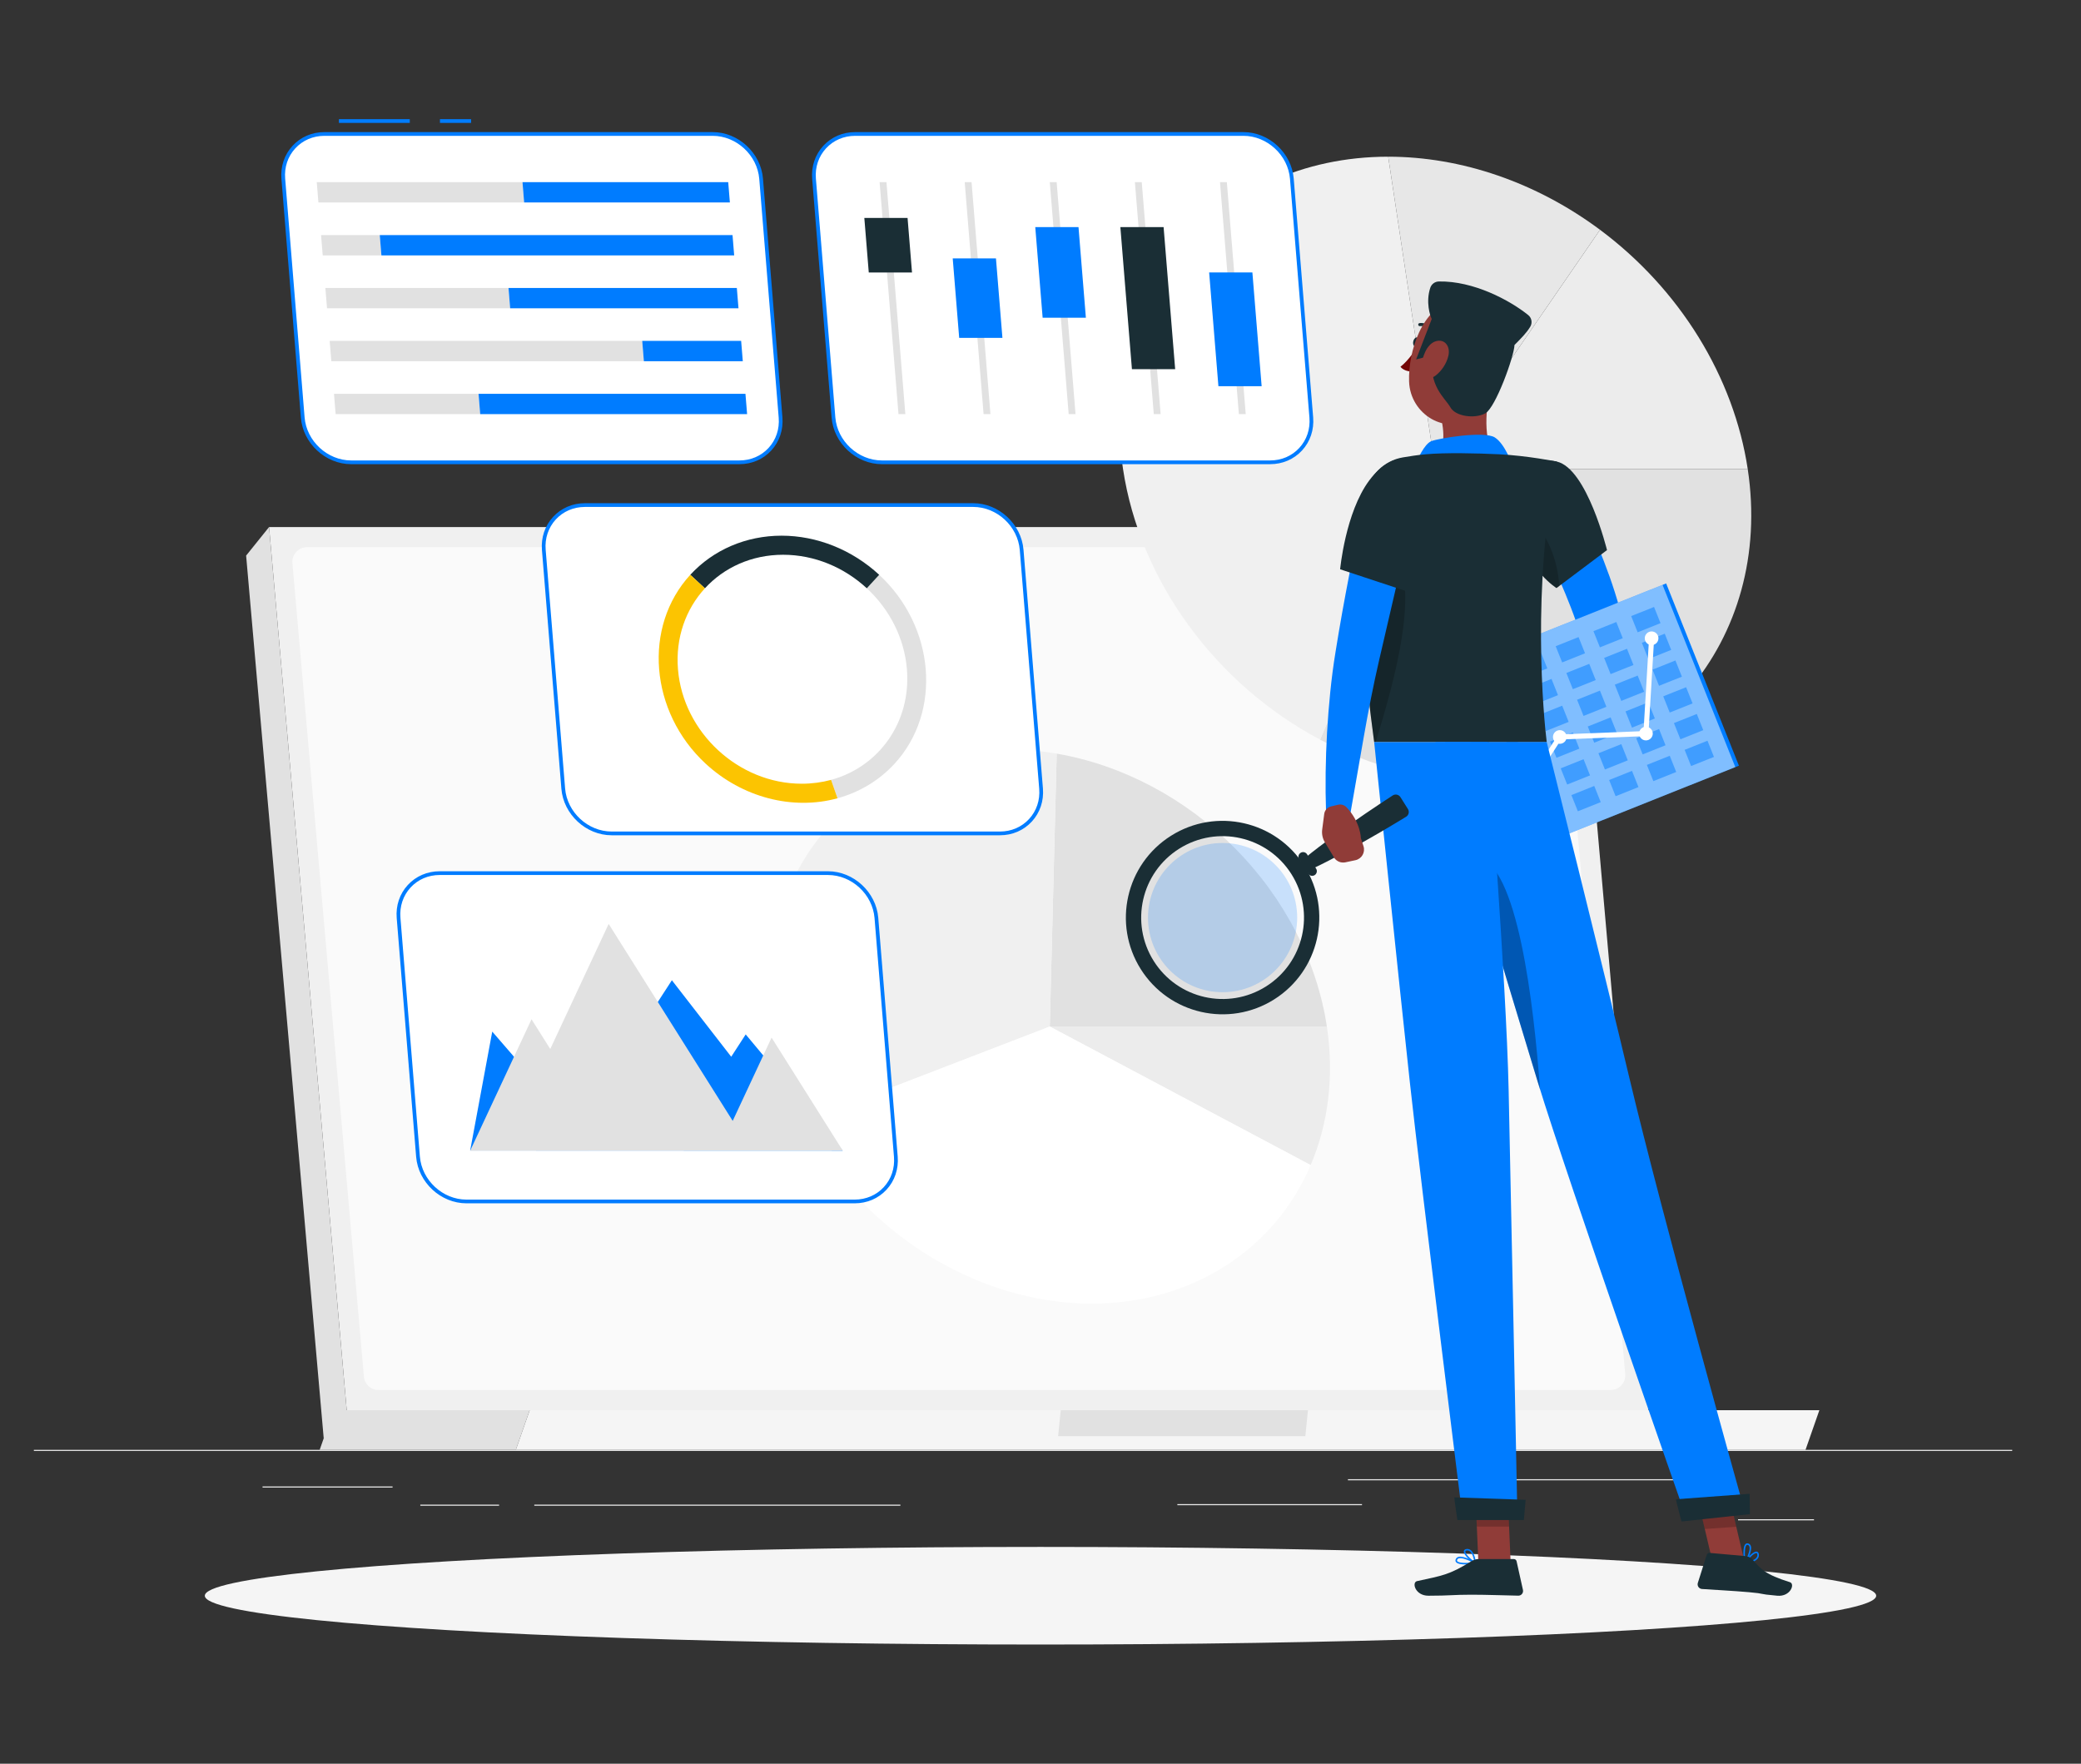<?xml version="1.0" encoding="utf-8"?>
<!-- Generator: Adobe Illustrator 17.0.0, SVG Export Plug-In . SVG Version: 6.00 Build 0)  -->
<!DOCTYPE svg PUBLIC "-//W3C//DTD SVG 1.1//EN" "http://www.w3.org/Graphics/SVG/1.1/DTD/svg11.dtd">
<svg version="1.1" id="Layer_1" xmlns="http://www.w3.org/2000/svg" xmlns:xlink="http://www.w3.org/1999/xlink" x="0px" y="0px"
	 width="590px" height="500px" viewBox="0 0 590 500" enable-background="new 0 0 590 500" xml:space="preserve">
<rect x="0" y="0" width="590" height="500" fill="#333333" stroke="none"/>
<g>
	<g>
		<rect x="9.605" y="411.027" fill="#ECECEC" width="560.895" height="0.305"/>
		<rect x="382.164" y="419.348" fill="#ECECEC" width="109.483" height="0.305"/>
		<rect x="333.803" y="426.408" fill="#ECECEC" width="52.35" height="0.305"/>
		<rect x="492.77" y="430.696" fill="#ECECEC" width="21.53" height="0.305"/>
		<rect x="151.482" y="426.561" fill="#ECECEC" width="103.796" height="0.305"/>
		<rect x="119.167" y="426.561" fill="#ECECEC" width="22.327" height="0.305"/>
		<rect x="74.436" y="421.402" fill="#ECECEC" width="36.864" height="0.305"/>
	</g>
	<g>
		<g>
			<polygon fill="#F0F0F0" points="467.391,399.78 98.3,399.78 76.291,149.412 445.382,149.412 			"/>
			<polygon fill="#E1E1E1" points="91.778,407.755 98.3,399.78 76.291,149.412 69.78,157.509 			"/>
			<path fill="#FAFAFA" d="M103.177,390.274L82.903,159.646c-0.214-2.43,1.702-4.521,4.141-4.521h349.319
				c2.155,0,3.952,1.647,4.141,3.793l20.274,230.628c0.214,2.43-1.702,4.521-4.141,4.521H107.318
				C105.164,394.067,103.366,392.42,103.177,390.274z"/>
			<polygon fill="#E1E1E1" points="150.176,399.78 94.567,399.78 90.634,411.027 146.243,411.027 			"/>
			<polygon fill="#F5F5F5" points="150.176,399.78 515.825,399.78 511.893,411.027 146.243,411.027 			"/>
			<polygon fill="#E1E1E1" points="300.746,399.78 370.837,399.78 370.083,407.143 299.992,407.143 			"/>
		</g>
		<g>
			<path fill="#E1E1E1" d="M406.956,132.981h88.558c7.338,48.581-26.6,88.558-75.181,88.558c-15.544,0-31.435-4.092-46.071-11.864
				L406.956,132.981z"/>
			<path fill="#ECECEC" d="M406.956,132.981l46.677-67.839c11.161,8.312,20.695,18.693,27.931,30.413
				c7.235,11.719,11.997,24.495,13.95,37.426H406.956z"/>
			<path fill="#E7E7E7" d="M406.956,132.981l-13.377-88.558c10.33,0,20.854,1.808,31.095,5.341s20.042,8.738,28.958,15.378
				L406.956,132.981z"/>
			<path fill="#F0F0F0" d="M406.956,132.981l-32.694,76.693c-29.752-15.8-51.09-45.094-55.863-76.693
				c-7.338-48.581,26.6-88.558,75.181-88.558L406.956,132.981z"/>
		</g>
		<g>
			<path fill="#ECECEC" d="M297.633,291.016h78.556c1.037,6.865,1.17,13.701,0.394,20.332c-0.775,6.631-2.451,13.001-4.986,18.946
				L297.633,291.016z"/>
			<path fill="#E1E1E1" d="M297.633,291.016l1.956-77.363c18.668,3.206,36.59,12.723,50.595,26.868
				c14.005,14.144,23.217,32.03,26.006,50.495H297.633z"/>
			<path fill="#F0F0F0" d="M297.633,291.016l-69.76,26.868c-4.435-8.611-7.412-17.704-8.796-26.868
				c-6.509-43.095,23.596-78.556,66.69-78.556c4.573,0,9.198,0.399,13.821,1.193L297.633,291.016z"/>
			<path fill="#FFFFFF" d="M297.633,291.016l73.965,39.278c-10.349,24.275-34.068,39.278-62.099,39.278
				c-32.947,0-65.681-20.728-81.626-51.688L297.633,291.016z"/>
		</g>
	</g>
	<ellipse id="_x3C_Path_x3E__297_" fill="#F5F5F5" cx="295" cy="452.379" rx="236.932" ry="13.837"/>
	<g>
		<g>
			<g>
				<path fill="#FFFFFF" d="M283.495,236.267H173.423c-6.985,0-13.166-5.715-13.735-12.701l-5.51-67.681
					c-0.569-6.985,4.681-12.701,11.667-12.701h110.072c6.985,0,13.166,5.715,13.735,12.701l5.51,67.681
					C295.73,230.552,290.48,236.267,283.495,236.267z"/>
				<path fill="#007CFF" d="M283.495,236.796H173.423c-7.272,0-13.67-5.914-14.262-13.185l-5.51-67.681
					c-0.288-3.536,0.832-6.869,3.153-9.387c2.31-2.506,5.522-3.886,9.041-3.886h110.072c7.272,0,13.67,5.915,14.262,13.187
					l5.51,67.681c0.288,3.535-0.832,6.868-3.153,9.386C290.226,235.416,287.015,236.796,283.495,236.796z M165.846,143.714
					c-3.221,0-6.156,1.26-8.263,3.545c-2.118,2.298-3.14,5.346-2.876,8.584l5.51,67.681c0.548,6.734,6.473,12.214,13.207,12.214
					h110.072c3.221,0,6.156-1.26,8.263-3.546c2.118-2.298,3.14-5.346,2.876-8.583l-5.51-67.681
					c-0.548-6.735-6.473-12.215-13.207-12.215H165.846z"/>
			</g>
			<g>
				<path fill="#E1E1E1" d="M253.624,216.507c-4.317,4.699-9.895,8.075-16.179,9.801l-1.822-5.218
					c13.552-3.704,22.727-16.341,21.504-31.36c-0.73-8.964-5.021-17.082-11.373-22.956l3.51-3.821
					C265.15,177.643,267.118,201.816,253.624,216.507z"/>
				<path fill="#1A2E35" d="M249.264,162.953l-3.51,3.821c-6.353-5.874-14.766-9.504-23.73-9.504
					c-8.964,0-16.786,3.641-22.171,9.515l-4.143-3.831c6.524-7.102,15.841-11.092,25.874-11.092
					C231.628,151.861,241.584,155.851,249.264,162.953z"/>
				<path fill="#FCC401" d="M237.445,226.307c-12.766,3.492-27.041-0.254-37.376-9.801c-15.876-14.69-17.844-38.864-4.36-53.554
					l4.143,3.831c-5.396,5.874-8.366,13.981-7.636,22.946c1.459,17.918,17.173,32.45,35.092,32.45c2.9,0,5.695-0.381,8.315-1.09
					L237.445,226.307z"/>
			</g>
		</g>
		<g>
			<rect x="124.735" y="33.784" fill="#007CFF" width="8.826" height="1.057"/>
			<rect x="96.086" y="33.784" fill="#007CFF" width="20.095" height="1.057"/>
			<g>
				<path fill="#FFFFFF" d="M209.636,131.062H99.564c-6.985,0-13.166-5.715-13.735-12.701L80.32,50.68
					c-0.569-6.985,4.681-12.701,11.667-12.701h110.072c6.985,0,13.166,5.715,13.735,12.701l5.51,67.681
					C221.871,125.346,216.621,131.062,209.636,131.062z"/>
				<path fill="#007CFF" d="M209.636,131.591H99.564c-7.272,0-13.67-5.916-14.262-13.187l-5.51-67.681
					c-0.288-3.535,0.831-6.869,3.152-9.386c2.31-2.507,5.522-3.887,9.041-3.887h110.072c7.272,0,13.67,5.915,14.262,13.187
					l5.51,67.681c0.288,3.536-0.832,6.869-3.153,9.387C216.367,130.211,213.156,131.591,209.636,131.591z M91.986,38.508
					c-3.221,0-6.155,1.26-8.263,3.547c-2.118,2.297-3.139,5.345-2.875,8.583l5.51,67.681c0.548,6.735,6.473,12.215,13.207,12.215
					h110.072c3.22,0,6.155-1.259,8.263-3.545c2.118-2.298,3.14-5.346,2.876-8.584l-5.51-67.681
					c-0.549-6.735-6.474-12.215-13.207-12.215H91.986z"/>
			</g>
			<g>
				<polygon fill="#E1E1E1" points="90.275,57.4 148.603,57.4 148.134,51.638 89.806,51.638 				"/>
				<polygon fill="#007CFF" points="206.932,57.4 148.603,57.4 148.134,51.638 206.463,51.638 				"/>
				<polygon fill="#E1E1E1" points="91.496,72.401 108.136,72.401 107.667,66.639 91.027,66.639 				"/>
				<polygon fill="#007CFF" points="208.153,72.401 108.136,72.401 107.667,66.639 207.684,66.639 				"/>
				<polygon fill="#E1E1E1" points="92.717,87.402 144.637,87.402 144.168,81.639 92.248,81.639 				"/>
				<polygon fill="#007CFF" points="209.374,87.402 144.637,87.402 144.168,81.639 208.905,81.639 				"/>
				<polygon fill="#E1E1E1" points="93.939,102.402 182.548,102.402 182.079,96.64 93.469,96.64 				"/>
				<polygon fill="#007CFF" points="210.596,102.402 182.548,102.402 182.079,96.64 210.126,96.64 				"/>
				<polygon fill="#E1E1E1" points="95.16,117.403 136.143,117.403 135.673,111.641 94.691,111.641 				"/>
				<polygon fill="#007CFF" points="211.817,117.403 136.143,117.403 135.673,111.641 211.348,111.641 				"/>
			</g>
		</g>
		<g>
			<g>
				<path fill="#FFFFFF" d="M360.109,131.062H250.038c-6.985,0-13.166-5.715-13.734-12.701l-5.51-67.681
					c-0.569-6.985,4.681-12.701,11.667-12.701h110.072c6.985,0,13.166,5.715,13.735,12.701l5.51,67.681
					C372.345,125.346,367.095,131.062,360.109,131.062z"/>
				<path fill="#007CFF" d="M360.109,131.591H250.038c-7.272,0-13.67-5.916-14.262-13.187l-5.51-67.681
					c-0.288-3.536,0.832-6.869,3.153-9.387c2.31-2.506,5.521-3.886,9.041-3.886h110.072c7.272,0,13.67,5.915,14.262,13.187
					l5.51,67.681c0.288,3.535-0.831,6.869-3.152,9.386C366.841,130.211,363.629,131.591,360.109,131.591z M242.46,38.508
					c-3.22,0-6.155,1.259-8.263,3.546c-2.118,2.298-3.14,5.346-2.876,8.584l5.51,67.681c0.549,6.735,6.474,12.215,13.208,12.215
					h110.071c3.221,0,6.155-1.26,8.264-3.547c2.118-2.297,3.139-5.345,2.875-8.583l-5.51-67.681
					c-0.548-6.735-6.473-12.215-13.207-12.215H242.46z"/>
			</g>
			<g>
				<polygon fill="#E1E1E1" points="304.933,117.403 302.99,117.403 297.636,51.638 299.579,51.638 				"/>
				<polygon fill="#007CFF" points="307.866,90.075 295.607,90.075 293.516,64.38 305.774,64.38 				"/>
				<polygon fill="#E1E1E1" points="280.807,117.403 278.864,117.403 273.51,51.638 275.453,51.638 				"/>
				<polygon fill="#007CFF" points="284.205,95.782 271.946,95.782 270.112,73.259 282.371,73.259 				"/>
				<polygon fill="#E1E1E1" points="256.68,117.403 254.738,117.403 249.383,51.638 251.326,51.638 				"/>
				<polygon fill="#1A2E35" points="258.57,77.252 246.311,77.252 245.052,61.788 257.311,61.788 				"/>
				<polygon fill="#E1E1E1" points="329.059,117.403 327.117,117.403 321.763,51.638 323.705,51.638 				"/>
				<polygon fill="#1A2E35" points="333.18,104.661 320.921,104.661 317.642,64.38 329.901,64.38 				"/>
				<polygon fill="#E1E1E1" points="353.186,117.403 351.243,117.403 345.889,51.638 347.832,51.638 				"/>
				<polygon fill="#007CFF" points="357.699,109.488 345.44,109.488 342.814,77.228 355.073,77.228 				"/>
			</g>
		</g>
		<g>
			<g>
				<path fill="#FFFFFF" d="M242.319,340.607H132.247c-6.985,0-13.166-5.715-13.734-12.701l-5.51-67.681
					c-0.569-6.985,4.681-12.701,11.667-12.701h110.072c6.985,0,13.166,5.715,13.735,12.701l5.51,67.681
					C254.554,334.892,249.304,340.607,242.319,340.607z"/>
				<path fill="#007CFF" d="M242.319,341.135H132.247c-7.272,0-13.67-5.914-14.262-13.185l-5.51-67.681
					c-0.288-3.536,0.832-6.869,3.153-9.387c2.31-2.506,5.522-3.886,9.041-3.886h110.072c7.272,0,13.67,5.915,14.262,13.187
					l5.51,67.681c0.288,3.535-0.831,6.868-3.152,9.386C249.05,339.756,245.839,341.135,242.319,341.135z M124.669,248.054
					c-3.221,0-6.156,1.26-8.263,3.546c-2.118,2.298-3.14,5.346-2.876,8.584l5.51,67.681c0.549,6.734,6.474,12.214,13.207,12.214
					h110.072c3.221,0,6.156-1.26,8.263-3.547c2.118-2.297,3.139-5.345,2.875-8.581l-5.51-67.681
					c-0.548-6.735-6.473-12.215-13.207-12.215H124.669z"/>
			</g>
			<g>
				<polygon fill="#007CFF" points="139.561,292.451 163.284,319.861 190.49,277.895 207.314,299.581 211.42,293.249 
					238.919,326.208 133.299,326.169 				"/>
				<polygon fill="#E1E1E1" points="218.758,294.152 207.733,317.762 172.565,261.924 156.005,297.384 150.698,288.959 
					133.302,326.208 238.915,326.155 				"/>
			</g>
		</g>
	</g>
	<g>
		<path fill="#007CFF" d="M445.158,138.108c2.944,5.525,5.474,10.984,7.855,16.672c2.322,5.69,4.469,11.47,6.146,17.577
			c0.428,1.516,0.799,3.078,1.154,4.649c0.141,0.533,0.486,2.234,0.484,3.314c0.056,1.2-0.037,2.281-0.186,3.316
			c-0.663,4.063-2.085,7.177-3.634,10.119c-3.166,5.825-6.983,10.652-11.423,15.211c-1.332,1.368-3.52,1.396-4.888,0.065
			c-1.117-1.087-1.341-2.746-0.66-4.062l0.087-0.165c2.619-5.058,5.214-10.394,6.966-15.458c0.844-2.509,1.513-5.076,1.509-6.966
			c-0.014-0.451-0.029-0.866-0.097-1.155c-0.028-0.15-0.056-0.286-0.104-0.36l-0.226-0.719c-0.408-1.317-0.826-2.633-1.315-3.96
			c-1.85-5.306-4.139-10.634-6.515-15.919c-2.368-5.27-4.915-10.627-7.434-15.722l-0.051-0.103c-1.697-3.432-0.29-7.589,3.142-9.286
			C439.334,133.49,443.402,134.821,445.158,138.108z"/>
		<path fill="#903C38" d="M441.336,204.282l-5.832,1.837l6.864,8.036c0,0,2.649-2.331,3.604-5.707
			c0.322-1.139-0.149-2.357-1.108-3.05l-0.973-0.703C443.152,204.162,442.205,204.009,441.336,204.282z"/>
		<polygon fill="#903C38" points="427.469,211.073 434.825,216.909 442.368,214.155 435.504,206.119 		"/>
		
			<ellipse transform="matrix(0.98 0.199 -0.199 0.98 27.386 -78.042)" fill="#1A2E35" cx="401.497" cy="97.062" rx="0.873" ry="1.336"/>
		<path fill="#740606" d="M401.77,98.481c0,0-2.492,3.837-4.71,5.481c1.036,1.454,3.322,1.35,3.322,1.35L401.77,98.481z"/>
		<path fill="#1A2E35" d="M405.816,93.76c0.105,0,0.211-0.038,0.294-0.115c0.176-0.162,0.187-0.437,0.024-0.612
			c-1.627-1.761-3.601-1.448-3.686-1.434c-0.236,0.04-0.395,0.264-0.354,0.5c0.041,0.235,0.267,0.393,0.498,0.355l0,0
			c0.065-0.01,1.609-0.237,2.907,1.167C405.583,93.713,405.699,93.76,405.816,93.76z"/>
		<path fill="#903C38" d="M422.43,110.395c-1.312,6.691-2.104,15.962,2.578,20.427c0,0-1.829,6.788-14.263,6.788
			c-13.672,0-6.577-5.957-6.577-5.957c5.682-1.764,5.633-8.237,4.333-13.436L422.43,110.395z"/>
		<path fill="#007CFF" d="M401.77,130.607c0,0,1.994-4.724,4.03-5.539c2.037-0.815,15.003-2.947,17.991-1.066
			c2.987,1.881,5.004,7.923,5.004,7.923L401.77,130.607z"/>
		<path fill="#007CFF" d="M415.475,443.508c-1.174,0-2.308-0.162-2.688-0.689c-0.133-0.185-0.238-0.499,0.018-0.947
			c0.143-0.251,0.375-0.422,0.686-0.507c1.522-0.414,4.719,1.408,4.854,1.485c0.078,0.045,0.12,0.134,0.106,0.223
			c-0.015,0.089-0.083,0.16-0.171,0.177C417.696,443.367,416.568,443.508,415.475,443.508z M414.024,441.734
			c-0.153,0-0.294,0.016-0.419,0.05c-0.2,0.054-0.339,0.154-0.424,0.303c-0.153,0.269-0.097,0.402-0.042,0.479
			c0.426,0.591,2.738,0.605,4.438,0.365C416.729,442.495,415.093,441.734,414.024,441.734z"/>
		<path fill="#007CFF" d="M418.238,443.255c-0.03,0-0.06-0.006-0.089-0.019c-1.104-0.495-3.291-2.474-3.124-3.508
			c0.039-0.243,0.212-0.545,0.807-0.605c0.444-0.045,0.846,0.08,1.201,0.371c1.164,0.956,1.41,3.419,1.42,3.524
			c0.007,0.077-0.027,0.152-0.089,0.196C418.326,443.241,418.282,443.255,418.238,443.255z M416.006,439.547
			c-0.043,0-0.086,0.002-0.13,0.007c-0.39,0.04-0.415,0.193-0.423,0.244c-0.1,0.621,1.385,2.175,2.512,2.852
			c-0.117-0.72-0.443-2.194-1.207-2.82C416.528,439.64,416.281,439.547,416.006,439.547z"/>
		<polygon fill="#903C38" points="428.295,443.038 419.149,443.038 418.238,421.857 427.384,421.857 		"/>
		<path fill="#1A2E35" d="M419.209,441.979h9.989c0.374,0,0.698,0.26,0.779,0.625l1.807,8.13c0.187,0.843-0.453,1.642-1.316,1.627
			c-3.603-0.061-8.81-0.272-13.339-0.272c-5.295,0-5.936,0.289-12.146,0.289c-3.755,0-4.797-3.796-3.225-4.14
			c7.155-1.565,9.065-1.733,15.248-5.546C417.678,442.277,418.42,441.979,419.209,441.979z"/>
		<path fill="#1A2E35" d="M441.385,130.853c8.573,1.965,14.228,25.099,14.228,25.099L441.3,166.705c0,0-7.808-4.838-10.62-15.785
			C427.733,139.45,432.619,128.843,441.385,130.853z"/>
		<path opacity="0.2" d="M434.038,146.947c4.656,4.607,7.665,11.879,8.026,19.175l-0.759,0.585c0,0-7.815-4.845-10.629-15.789
			c-0.174-0.685-0.324-1.37-0.448-2.042L434.038,146.947z"/>
		<g>
			<g>
				
					<rect x="410.41" y="177.163" transform="matrix(0.929 -0.371 0.371 0.929 -44.088 180.818)" fill="#007CFF" width="74.781" height="55.614"/>
				
					<rect x="410.449" y="177.367" transform="matrix(0.929 -0.371 0.371 0.929 -44.2 180.643)" opacity="0.5" fill="#FFFFFF" width="73.681" height="55.614"/>
			</g>
			<g opacity="0.5">
				
					<rect x="409.486" y="194.433" transform="matrix(0.929 -0.371 0.371 0.929 -43.583 167.317)" fill="#007CFF" width="6.976" height="4.945"/>
				
					<rect x="420.182" y="190.159" transform="matrix(0.929 -0.371 0.371 0.929 -41.233 170.981)" fill="#007CFF" width="6.976" height="4.945"/>
				
					<rect x="430.878" y="185.884" transform="matrix(0.929 -0.371 0.371 0.929 -38.882 174.645)" fill="#007CFF" width="6.976" height="4.945"/>
				
					<rect x="441.574" y="181.609" transform="matrix(0.929 -0.371 0.371 0.929 -36.532 178.309)" fill="#007CFF" width="6.976" height="4.945"/>
				
					<rect x="452.27" y="177.335" transform="matrix(0.929 -0.371 0.371 0.929 -34.182 181.973)" fill="#007CFF" width="6.976" height="4.945"/>
				
					<rect x="462.967" y="173.06" transform="matrix(0.929 -0.371 0.371 0.929 -31.832 185.646)" fill="#007CFF" width="6.976" height="4.945"/>
				
					<rect x="412.516" y="202.015" transform="matrix(0.929 -0.371 0.371 0.929 -46.18 168.98)" fill="#007CFF" width="6.976" height="4.945"/>
				
					<rect x="423.212" y="197.741" transform="matrix(0.929 -0.371 0.371 0.929 -43.83 172.647)" fill="#007CFF" width="6.976" height="4.945"/>
				
					<rect x="433.908" y="193.466" transform="matrix(0.929 -0.371 0.371 0.929 -41.48 176.311)" fill="#007CFF" width="6.976" height="4.945"/>
				
					<rect x="444.604" y="189.191" transform="matrix(0.929 -0.371 0.371 0.929 -39.13 179.975)" fill="#007CFF" width="6.976" height="4.945"/>
				
					<rect x="455.301" y="184.917" transform="matrix(0.929 -0.371 0.371 0.929 -36.779 183.639)" fill="#007CFF" width="6.976" height="4.945"/>
				
					<rect x="465.997" y="180.642" transform="matrix(0.929 -0.371 0.371 0.929 -34.429 187.303)" fill="#007CFF" width="6.976" height="4.945"/>
				
					<rect x="415.546" y="209.597" transform="matrix(0.929 -0.371 0.371 0.929 -48.777 170.649)" fill="#007CFF" width="6.976" height="4.945"/>
				
					<rect x="426.242" y="205.322" transform="matrix(0.929 -0.371 0.371 0.929 -46.427 174.31)" fill="#007CFF" width="6.976" height="4.945"/>
				
					<rect x="436.938" y="201.048" transform="matrix(0.929 -0.371 0.371 0.929 -44.077 177.977)" fill="#007CFF" width="6.976" height="4.945"/>
				
					<rect x="447.634" y="196.773" transform="matrix(0.929 -0.371 0.371 0.929 -41.727 181.641)" fill="#007CFF" width="6.976" height="4.945"/>
				
					<rect x="458.33" y="192.498" transform="matrix(0.929 -0.371 0.371 0.929 -39.377 185.313)" fill="#007CFF" width="6.976" height="4.945"/>
				
					<rect x="469.027" y="188.224" transform="matrix(0.929 -0.371 0.371 0.929 -37.026 188.978)" fill="#007CFF" width="6.976" height="4.945"/>
				
					<rect x="418.576" y="217.179" transform="matrix(0.929 -0.371 0.371 0.929 -51.374 172.314)" fill="#007CFF" width="6.976" height="4.945"/>
				
					<rect x="429.272" y="212.904" transform="matrix(0.929 -0.371 0.371 0.929 -49.024 175.979)" fill="#007CFF" width="6.976" height="4.945"/>
				
					<rect x="439.968" y="208.63" transform="matrix(0.929 -0.371 0.371 0.929 -46.674 179.64)" fill="#007CFF" width="6.976" height="4.945"/>
				
					<rect x="450.664" y="204.355" transform="matrix(0.929 -0.371 0.371 0.929 -44.324 183.307)" fill="#007CFF" width="6.976" height="4.945"/>
				
					<rect x="461.361" y="200.08" transform="matrix(0.929 -0.371 0.371 0.929 -41.974 186.971)" fill="#007CFF" width="6.976" height="4.945"/>
				
					<rect x="472.057" y="195.806" transform="matrix(0.929 -0.371 0.371 0.929 -39.624 190.635)" fill="#007CFF" width="6.976" height="4.945"/>
				
					<rect x="421.606" y="224.761" transform="matrix(0.929 -0.371 0.371 0.929 -53.971 173.977)" fill="#007CFF" width="6.976" height="4.945"/>
				
					<rect x="432.302" y="220.486" transform="matrix(0.929 -0.371 0.371 0.929 -51.621 177.644)" fill="#007CFF" width="6.976" height="4.945"/>
				
					<rect x="442.998" y="216.211" transform="matrix(0.929 -0.371 0.371 0.929 -49.271 181.309)" fill="#007CFF" width="6.976" height="4.945"/>
				
					<rect x="453.694" y="211.937" transform="matrix(0.929 -0.371 0.371 0.929 -46.922 184.978)" fill="#007CFF" width="6.976" height="4.945"/>
				
					<rect x="464.391" y="207.662" transform="matrix(0.929 -0.371 0.371 0.929 -44.572 188.645)" fill="#007CFF" width="6.976" height="4.945"/>
				
					<rect x="475.087" y="203.387" transform="matrix(0.929 -0.371 0.371 0.929 -42.221 192.301)" fill="#007CFF" width="6.976" height="4.945"/>
				
					<rect x="424.636" y="232.342" transform="matrix(0.929 -0.371 0.371 0.929 -56.569 175.646)" fill="#007CFF" width="6.976" height="4.945"/>
				
					<rect x="435.332" y="228.068" transform="matrix(0.929 -0.371 0.371 0.929 -54.219 179.31)" fill="#007CFF" width="6.976" height="4.945"/>
				
					<rect x="446.028" y="223.793" transform="matrix(0.929 -0.371 0.371 0.929 -51.869 182.974)" fill="#007CFF" width="6.976" height="4.945"/>
				
					<rect x="456.724" y="219.519" transform="matrix(0.929 -0.371 0.371 0.929 -49.519 186.639)" fill="#007CFF" width="6.976" height="4.945"/>
				
					<rect x="467.421" y="215.244" transform="matrix(0.929 -0.371 0.371 0.929 -47.168 190.299)" fill="#007CFF" width="6.976" height="4.945"/>
				
					<rect x="478.117" y="210.969" transform="matrix(0.929 -0.371 0.371 0.929 -44.818 193.967)" fill="#007CFF" width="6.976" height="4.945"/>
			</g>
			<g>
				<circle fill="#FFFFFF" cx="468.258" cy="180.942" r="1.938"/>
				<circle fill="#FFFFFF" cx="466.652" cy="207.962" r="1.938"/>
				<circle fill="#FFFFFF" cx="442.229" cy="208.93" r="1.938"/>
				<circle fill="#FFFFFF" cx="426.897" cy="232.643" r="1.938"/>
				<path fill="#FFFFFF" d="M426.896,233.361c-0.134,0-0.269-0.037-0.39-0.116c-0.333-0.215-0.428-0.66-0.213-0.993l15.332-23.713
					c0.127-0.196,0.341-0.319,0.575-0.327l23.773-0.943l1.567-26.371c0.024-0.395,0.374-0.691,0.76-0.674
					c0.396,0.024,0.698,0.364,0.675,0.76l-1.606,27.02c-0.022,0.369-0.32,0.66-0.689,0.674l-24.05,0.954l-15.13,23.4
					C427.363,233.245,427.132,233.361,426.896,233.361z"/>
			</g>
		</g>
		<path fill="#1A2E35" d="M387.213,140.024c-1.869,9.881-3.04,30.173,2.389,70.357h48.922c-0.883-6.97-4.382-44.144,2.862-79.528
			c0,0-8.386-1.683-16.377-2.068c-6.251-0.301-15.301-0.501-20.796,0.001c-2.294,0.209-4.545,0.541-6.552,0.896
			C392.37,130.617,388.212,134.745,387.213,140.024z"/>
		<path opacity="0.2" d="M394.907,155.24l-9.189,0.733c-0.33,11.89,0.489,29.242,3.886,54.403h0.44
			C395.555,192.255,402.862,166.348,394.907,155.24z"/>
		<g>
			<polygon opacity="0.2" points="418.24,421.863 418.708,432.781 427.858,432.781 427.39,421.863 			"/>
		</g>
		<path fill="#903C38" d="M426.778,100.605c-2.35,8.768-3.28,14.019-8.69,17.665c-8.139,5.484-18.272-0.81-18.589-10.103
			c-0.285-8.365,3.605-21.299,13.015-23.065C421.783,83.361,429.128,91.837,426.778,100.605z"/>
		<path fill="#1A2E35" d="M406.249,100.662l-4.752,1.235l4.422-11.47c-0.479-0.875-1.739-4.861-0.406-8.847
			c0.351-1.05,1.316-1.762,2.423-1.784c9.852-0.191,20.147,5.339,25.338,9.52c1,0.805,1.244,2.224,0.575,3.319
			c-1.136,1.86-2.608,3.284-4.462,5.17c-0.097,3.211-5.342,17.723-8.244,19.352c-2.902,1.629-8.452,0.967-9.929-1.68
			C409.738,112.831,404.748,109.318,406.249,100.662z"/>
		<path fill="#903C38" d="M410.647,100.844c-0.534,2.317-1.991,4.336-3.541,5.556c-2.331,1.835-4.156,0.141-4.06-2.556
			c0.086-2.428,1.403-6.308,4.008-7.098C409.621,95.968,411.258,98.195,410.647,100.844z"/>
		<path fill="#007CFF" d="M494.285,440.35c-0.008-1.174,0.147-2.309,0.672-2.692c0.184-0.134,0.497-0.241,0.947,0.012
			c0.252,0.141,0.424,0.372,0.511,0.683c0.424,1.52-1.378,4.728-1.454,4.864c-0.044,0.078-0.133,0.121-0.222,0.107
			c-0.089-0.014-0.16-0.082-0.179-0.17C494.44,442.572,494.292,441.444,494.285,440.35z M496.05,438.889
			c-0.001-0.153-0.017-0.294-0.052-0.419c-0.056-0.2-0.156-0.338-0.306-0.422c-0.27-0.152-0.403-0.095-0.479-0.039
			c-0.588,0.429-0.587,2.741-0.336,4.44C495.307,441.598,496.057,439.957,496.05,438.889z"/>
		<path fill="#007CFF" d="M494.556,443.112c0-0.03,0.006-0.06,0.019-0.089c0.488-1.107,2.453-3.306,3.488-3.146
			c0.243,0.038,0.546,0.208,0.611,0.803c0.048,0.444-0.075,0.847-0.364,1.204c-0.948,1.17-3.41,1.432-3.515,1.443
			c-0.077,0.008-0.152-0.026-0.197-0.088C494.57,443.2,494.556,443.156,494.556,443.112z M498.249,440.856
			c0-0.043-0.003-0.086-0.007-0.13c-0.042-0.389-0.196-0.413-0.246-0.421c-0.621-0.096-2.166,1.399-2.836,2.53
			c0.719-0.122,2.191-0.457,2.813-1.225C498.16,441.379,498.251,441.131,498.249,440.856z"/>
		<polygon fill="#903C38" points="494.694,443.172 485.769,443.804 480.755,422.453 489.68,421.821 		"/>
		<path fill="#1A2E35" d="M494.664,441.122l-9.95-0.881c-0.372-0.033-0.718,0.197-0.831,0.554l-2.516,7.939
			c-0.261,0.823,0.306,1.675,1.167,1.737c3.595,0.257,8.799,0.505,13.311,0.905c5.275,0.467,1.858,0.454,8.044,1.002
			c3.74,0.331,5.113-3.359,3.578-3.84c-6.989-2.19-8.255-3.703-10.671-6.512C496.281,441.428,495.45,441.192,494.664,441.122z"/>
		<g>
			<polygon opacity="0.2" points="480.758,422.459 483.341,433.464 492.27,432.832 489.687,421.827 			"/>
		</g>
		<path fill="#007CFF" d="M406.956,210.381c0,0,21.039,70.256,29.022,96.335c8.741,28.559,42.002,123.304,42.002,123.304
			l16.127-3.545c0,0-22.783-81.403-32.231-121.231c-7.257-30.593-23.353-94.863-23.353-94.863H406.956z"/>
		<path fill="#1A2E35" d="M475.148,425.033c-0.074,0.008,1.586,6.299,1.586,6.299l19.398-2.083l-0.088-5.765L475.148,425.033z"/>
		<path opacity="0.3" d="M418.609,242.942c11.641,1.534,16.277,42.106,18.021,65.916c-0.221-0.754-0.453-1.469-0.656-2.146
			c-4.356-14.239-12.606-41.677-19.202-63.64C417.318,242.89,417.94,242.851,418.609,242.942z"/>
		<path fill="#007CFF" d="M389.602,210.381c0,0,7.057,68.424,10.096,96.279c3.161,28.973,15.031,124.007,15.031,124.007h15.494
			c0,0-1.878-93.3-2.502-121.792c-0.681-31.062-5.961-98.493-5.961-98.493H389.602z"/>
		<path fill="#1A2E35" d="M412.318,424.495c-0.072,0,0.874,6.433,0.874,6.433h18.848l0.51-5.741L412.318,424.495z"/>
		<g>
			<path fill="#1A2E35" d="M323.431,274.756c8.076,12.809,25.009,16.645,37.819,8.569c12.809-8.076,16.647-25.006,8.571-37.816
				c-8.076-12.809-25.008-16.65-37.818-8.574C319.194,245.011,315.356,261.946,323.431,274.756z M366.151,247.824
				c6.797,10.782,3.567,25.034-7.215,31.831c-10.785,6.799-25.037,3.569-31.834-7.213c-6.799-10.785-3.569-25.037,7.216-31.836
				C345.099,233.808,359.352,237.039,366.151,247.824z"/>
			<circle opacity="0.2" fill="#007CFF" cx="346.625" cy="260.133" r="21.151"/>
			<path fill="#1A2E35" d="M370.574,242.184l2.57,4.077c0.39,0.619,0.205,1.438-0.414,1.829l0,0
				c-0.619,0.39-1.438,0.205-1.828-0.415l-2.57-4.077c-0.39-0.619-0.205-1.438,0.415-1.828l0,0
				C369.365,241.379,370.184,241.565,370.574,242.184z"/>
			<path fill="#1A2E35" d="M387.204,230.594c-2.971,2.029-5.919,4.095-8.832,6.217c-2.911,2.125-5.797,4.29-8.598,6.589
				c-0.628,0.515-0.855,1.411-0.494,2.181c0.427,0.911,1.511,1.304,2.423,0.878c3.282-1.536,6.479-3.206,9.652-4.917
				c3.171-1.713,6.306-3.483,9.418-5.289c2.648-1.54,5.274-3.114,7.887-4.709c0.752-0.459,0.982-1.449,0.512-2.194l-2.117-3.358
				c-0.47-0.746-1.462-0.965-2.201-0.484C392.287,227.179,389.735,228.87,387.204,230.594z"/>
		</g>
		<path fill="#007CFF" d="M400.829,143.447c-1.495,7.336-3.101,14.646-4.767,21.938l-5.068,21.819
			c-1.639,7.113-3.044,14.326-4.33,21.641l-3.846,22.002l-0.009,0.05c-0.328,1.877-2.115,3.132-3.992,2.804
			c-1.636-0.286-2.799-1.683-2.854-3.279c-0.263-7.637-0.146-15.191,0.281-22.793c0.455-7.578,1.156-15.224,2.404-22.829
			c1.19-7.478,2.529-14.869,3.961-22.253c1.428-7.381,2.98-14.731,4.671-22.049c0.862-3.73,4.585-6.056,8.316-5.193
			C399.266,136.152,401.573,139.779,400.829,143.447z"/>
		<path fill="#903C38" d="M381.769,228.861c-0.618-0.654-1.548-0.926-2.424-0.717l-1.987,0.474c-1.018,0.243-1.78,1.089-1.916,2.127
			l-0.575,4.412c-0.165,1.264,0.104,2.547,0.764,3.638l2.728,4.514c0.718,0.95,1.922,1.4,3.087,1.152l2.844-0.603
			c1.783-0.378,2.846-2.217,2.285-3.951l-0.745-2.3C385.829,237.606,385.784,233.107,381.769,228.861z"/>
		<path fill="#1A2E35" d="M410.349,139.206c4.447,11.797-10.934,28.62-10.934,28.62l-19.463-6.437c0,0,1.489-16.096,8.244-25.171
			C396.542,125.008,406.964,130.226,410.349,139.206z"/>
	</g>
</g>
</svg>
